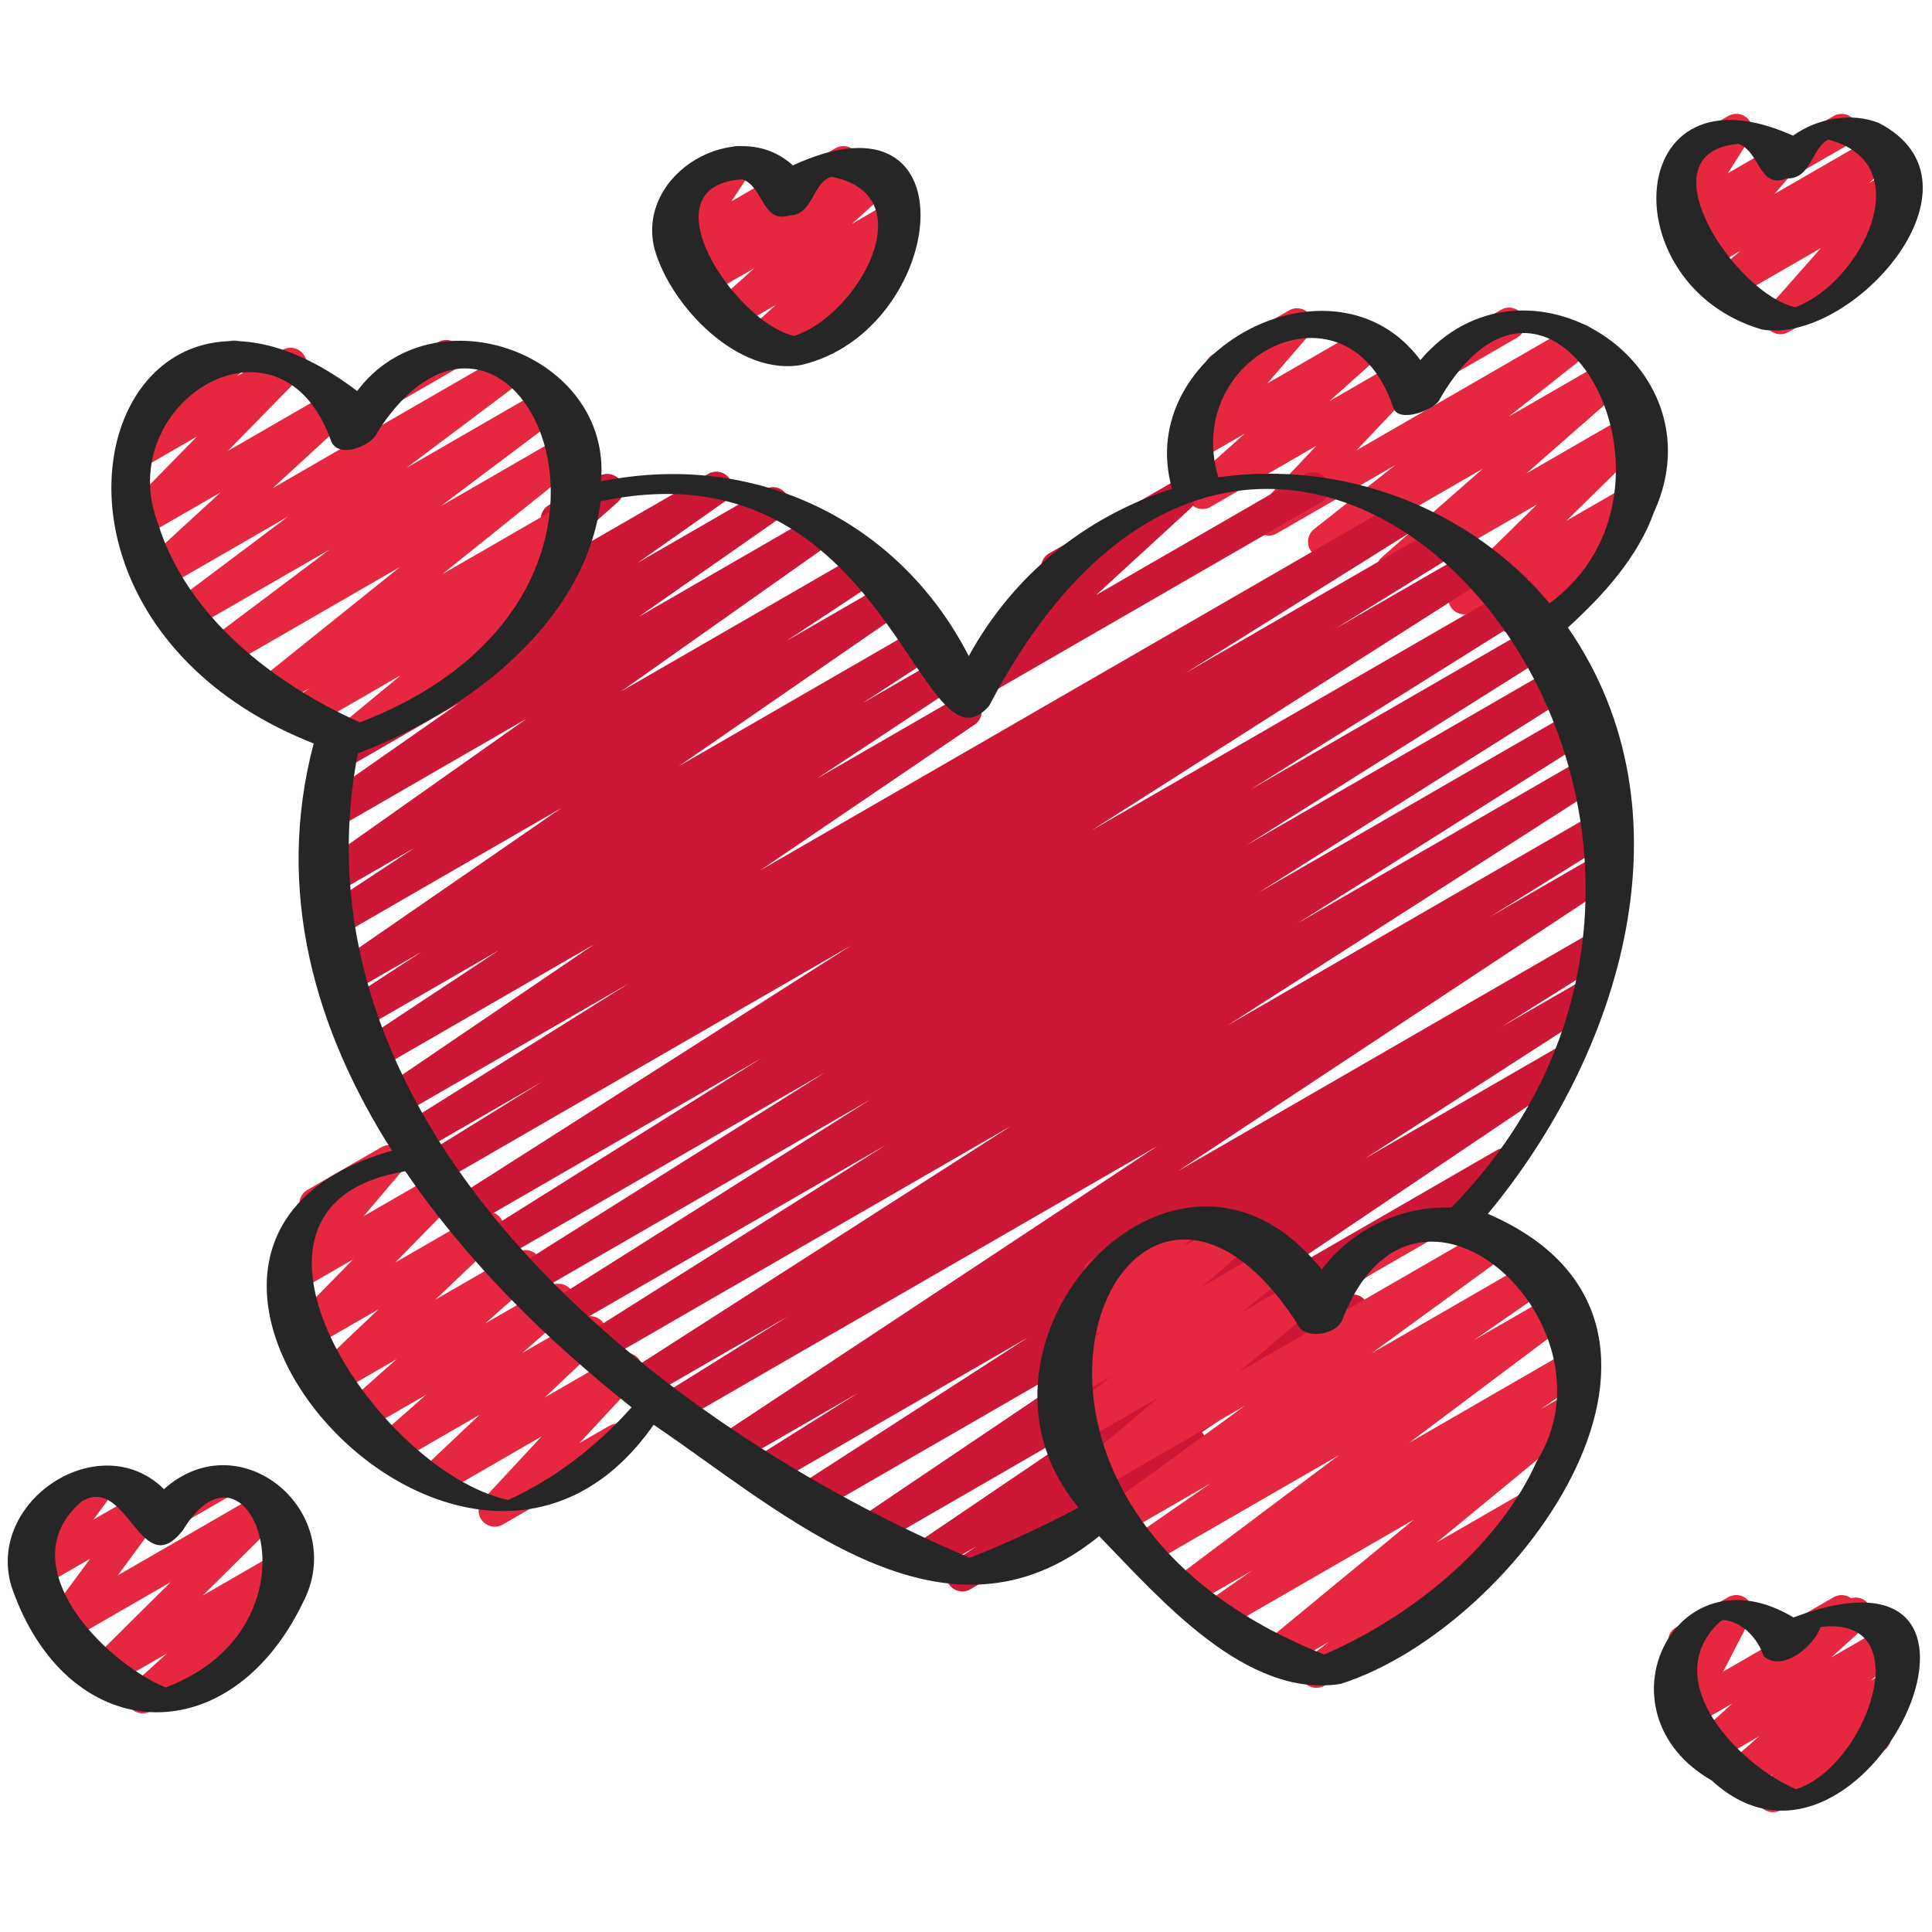 <svg id="Icons" viewBox="0 0 60 60" xmlns="http://www.w3.org/2000/svg"><path d="m44.647 11.834c-.172 0-.341-.09-.433-.25-.139-.239-.057-.545.183-.683l2.218-1.28c.238-.139.545-.058.683.183.139.239.057.545-.183.683l-2.218 1.28c-.079.046-.165.067-.25.067z" fill="#e5283f"/><path d="m46.978 19.683c-.152 0-.302-.069-.399-.199-.152-.201-.13-.485.052-.66l.86-.831-1.765 1.019c-.217.126-.496.07-.648-.13-.152-.201-.132-.483.049-.66l2.604-2.554-4.235 2.445c-.22.131-.507.069-.656-.142-.15-.209-.117-.497.076-.667l3.136-2.749-4.681 2.702c-.226.132-.517.065-.664-.152-.146-.217-.102-.511.104-.673l2.521-1.989-3.679 2.123c-.213.126-.488.073-.643-.123-.153-.194-.142-.473.029-.653l1.843-1.946-3.284 1.896c-.22.131-.504.068-.655-.14-.15-.207-.119-.495.072-.666l1.638-1.465-1.358.784c-.21.123-.479.076-.636-.114-.155-.188-.152-.46.007-.646l1.354-1.567c-.198.042-.422-.049-.531-.24-.139-.239-.057-.545.183-.683l2.357-1.361c.21-.123.479-.076.635.114.156.188.153.46-.006.646l-1.303 1.508 2.987-1.724c.22-.128.504-.069.655.14.15.207.119.495-.072.666l-1.639 1.465 2.07-1.194c.213-.125.488-.073.643.123.153.194.142.473-.029.653l-1.843 1.946 6.683-3.857c.225-.134.516-.066.664.152.146.217.102.511-.104.673l-2.519 1.988 3.101-1.79c.221-.128.507-.068.656.142.15.209.117.497-.076.667l-3.135 2.748 3.253-1.878c.215-.127.495-.07.648.13.152.201.132.483-.049.66l-2.604 2.554 1.874-1.081c.215-.128.497-.071.649.132.152.201.13.485-.052.66l-1.262 1.218c.13.03.248.112.319.237.139.239.057.545-.183.683l-2.762 1.595c-.078.046-.164.067-.25.067z" fill="#e5283f"/><path d="m15.364 47.412c-.147 0-.293-.065-.391-.188-.154-.193-.145-.471.024-.652l1.822-1.961-3.087 1.782c-.218.128-.499.07-.651-.134-.151-.203-.126-.488.058-.662l1.756-1.66-2.527 1.459c-.222.13-.507.067-.656-.141-.149-.209-.117-.498.076-.667l1.444-1.271-1.917 1.106c-.219.13-.505.068-.655-.14s-.118-.496.073-.667l1.581-1.404-1.933 1.115c-.218.126-.498.07-.65-.133-.151-.203-.128-.487.056-.662l1.969-1.872-2.151 1.241c-.215.127-.491.072-.646-.126-.153-.198-.137-.479.039-.657l1.969-2.008-1.679.97c-.21.123-.479.074-.634-.112-.156-.188-.154-.459.003-.645l1.229-1.445c-.194.034-.414-.054-.521-.242-.139-.239-.057-.545.183-.683l2.286-1.32c.209-.124.478-.074.634.112.156.188.154.459-.003.645l-1.173 1.379 2.348-1.355c.215-.126.492-.071.646.126.153.198.137.479-.039.657l-1.971 2.01 2.62-1.513c.216-.128.497-.071.65.133.151.203.128.487-.056.662l-1.968 1.871 2.547-1.47c.221-.129.506-.068.655.14.15.208.118.496-.073.667l-1.581 1.404 2.022-1.167c.222-.129.507-.067.656.141.149.209.117.498-.076.667l-1.444 1.271 1.854-1.07c.218-.127.499-.07.651.134.151.203.126.488-.058.662l-1.756 1.66 2.28-1.316c.212-.125.486-.074.641.121.154.193.145.471-.024.652l-1.822 1.96.93-.536c.239-.139.545-.058.683.183.139.239.057.545-.183.683l-3.811 2.2c-.078.046-.164.067-.25.067z" fill="#e5283f"/><path d="m30.352 21.685c-.154 0-.306-.071-.403-.204-.15-.206-.123-.492.065-.664l2.963-2.719c-.218.064-.46-.023-.578-.229-.139-.239-.057-.545.183-.683l3.794-2.19c.219-.128.502-.069.653.137.15.206.123.492-.065.664l-2.919 2.679 6.483-3.743c.238-.14.545-.057.683.183.139.239.057.545-.183.683l-10.426 6.02c-.078.046-.164.067-.25.067z" fill="#cc1736"/><path d="m29.885 49.422c-.166 0-.329-.083-.424-.234-.143-.229-.079-.528.144-.68l.71-.481-1.434.827c-.232.137-.53.062-.674-.167-.143-.229-.079-.528.144-.68l6.616-4.485-7.826 4.519c-.235.135-.532.06-.674-.168-.143-.229-.079-.528.145-.68l9.786-6.599-11.143 6.433c-.236.137-.536.061-.677-.172-.142-.231-.072-.534.156-.681l7.192-4.639-8.048 4.646c-.235.139-.537.061-.679-.175-.141-.233-.068-.536.163-.682l3.308-2.077-3.857 2.227c-.235.136-.533.061-.675-.17-.143-.229-.076-.53.149-.68l13.655-9.03-14.888 8.595c-.238.137-.539.058-.679-.176-.141-.233-.067-.537.164-.682l3.926-2.446-4.386 2.532c-.235.139-.535.06-.677-.173-.142-.231-.072-.534.157-.681l11.849-7.601-12.672 7.316c-.235.138-.536.061-.678-.174-.141-.233-.069-.536.161-.682l9.3-5.868-9.884 5.706c-.235.139-.537.06-.678-.174s-.069-.536.161-.682l9.915-6.258-10.472 6.045c-.235.138-.536.061-.678-.175-.142-.232-.069-.536.161-.681l9.575-6.027-10.061 5.808c-.236.139-.537.059-.679-.175-.141-.233-.067-.537.163-.682l8.593-5.388-8.983 5.187c-.236.138-.534.06-.678-.173-.141-.232-.07-.535.159-.682l12.298-7.839-12.789 7.384c-.238.138-.54.059-.679-.176-.141-.234-.066-.538.166-.682l3.725-2.306-3.862 2.229c-.235.139-.537.059-.679-.175-.141-.233-.067-.537.163-.682l7.058-4.417-7.216 4.166c-.233.137-.53.062-.674-.167-.143-.228-.08-.528.143-.679l6.661-4.528-6.829 3.942c-.234.136-.533.062-.675-.17-.143-.229-.076-.53.149-.68l4.403-2.912-4.349 2.51c-.235.136-.535.06-.676-.171-.142-.231-.074-.533.153-.681l2.46-1.603-2.277 1.314c-.233.136-.529.062-.673-.165-.144-.228-.082-.526.139-.679l7.162-4.942-6.985 4.033c-.235.135-.533.062-.676-.17-.142-.229-.075-.531.15-.68l2.948-1.946-2.563 1.479c-.229.136-.527.062-.671-.163-.145-.226-.086-.523.133-.678l6.581-4.648-6.028 3.48c-.229.135-.528.062-.672-.164s-.084-.525.136-.679l4.465-3.121-3.631 2.096c-.23.135-.526.062-.672-.163-.144-.226-.085-.524.134-.679l2.828-1.988c-.202.066-.432-.004-.561-.184-.15-.208-.118-.496.073-.666l4.421-3.92c-.111-.233-.026-.518.201-.648l1.562-.901c.221-.128.505-.068.655.141.15.208.118.496-.073.666l-2.409 2.136 5.215-3.01c.23-.136.527-.062.672.163.144.226.085.524-.134.679l-2.728 1.918 3.95-2.28c.229-.135.528-.062.672.164s.084.525-.136.679l-4.463 3.12 5.504-3.178c.23-.135.527-.062.671.163.145.226.086.523-.133.678l-6.585 4.651 7.553-4.36c.234-.137.532-.062.676.17.142.229.075.531-.15.68l-2.939 1.94 3.282-1.895c.231-.135.53-.061.673.165.144.228.082.526-.139.679l-7.17 4.947 7.637-4.408c.235-.137.534-.061.676.171s.074.533-.153.681l-2.453 1.598 2.471-1.426c.234-.137.533-.062.675.17.143.229.076.53-.149.68l-4.397 2.909 4.36-2.518c.234-.135.531-.062.674.167.143.228.08.528-.143.679l-6.66 4.527 19.75-11.402c.237-.137.539-.058.679.175.141.233.067.537-.163.682l-7.056 4.416 7.856-4.536c.237-.139.539-.06.679.176.141.234.066.538-.166.682l-3.733 2.311 4.217-2.434c.237-.136.535-.059.678.173.141.232.07.535-.159.682l-12.302 7.841 13.019-7.516c.236-.137.538-.059.679.175s.067.537-.163.682l-8.598 5.39 8.941-5.161c.236-.136.537-.06.678.175.141.232.069.536-.161.681l-9.575 6.028 9.783-5.648c.237-.137.537-.06.678.174s.069.536-.161.682l-9.912 6.257 9.961-5.751c.236-.137.537-.06.678.174s.069.536-.161.682l-9.296 5.865 9.169-5.293c.236-.136.537-.059.677.173.142.231.072.534-.157.681l-11.846 7.599 11.561-6.675c.236-.139.538-.06.679.176.141.233.067.537-.164.682l-3.933 2.45 3.444-1.988c.233-.137.533-.062.675.17.143.229.076.53-.149.68l-13.655 9.031 12.85-7.419c.237-.137.539-.06.679.175.141.233.068.536-.163.682l-3.31 2.078 2.422-1.397c.235-.137.535-.061.677.172.142.231.072.534-.156.681l-7.198 4.642 5.938-3.428c.233-.138.53-.061.674.168.143.229.079.528-.145.68l-9.781 6.596 7.403-4.274c.234-.136.53-.061.674.167.143.229.079.528-.144.68l-6.612 4.482 1.367-.789c.234-.135.531-.062.674.167s.079.528-.144.68l-4.961 3.365c.03.03.058.064.079.104.139.239.057.545-.183.683l-7.087 4.091c-.079.046-.165.067-.25.067z" fill="#cc1736"/><g fill="#e5283f"><path d="m11.648 12.833c-.172 0-.34-.09-.433-.25-.139-.239-.057-.545.183-.683l2.207-1.275c.235-.139.544-.058.683.183.139.239.057.545-.183.683l-2.207 1.275c-.078.046-.165.067-.25.067z"/><path d="m10.878 23.417c-.158 0-.314-.075-.41-.215-.148-.214-.108-.505.092-.671l1.903-1.572-2.863 1.652c-.229.134-.524.062-.67-.161-.145-.224-.089-.521.127-.677l.57-.412-1.042.602c-.227.132-.516.064-.663-.15-.147-.216-.104-.509.1-.672l4.401-3.534-5.381 3.106c-.229.133-.521.064-.667-.157s-.095-.517.116-.675l3.744-2.813-4.305 2.484c-.228.132-.521.064-.667-.157s-.095-.517.117-.675l3.567-2.679-3.911 2.258c-.218.129-.501.07-.653-.137-.15-.206-.123-.492.065-.664l2.402-2.206-2.429 1.401c-.214.126-.491.072-.645-.126-.153-.197-.138-.478.037-.656l2.303-2.354-1.741 1.005c-.217.127-.497.07-.649-.131-.151-.202-.13-.485.051-.66l.913-.886c-.085-.042-.158-.109-.209-.197-.139-.239-.057-.545.183-.683l2.359-1.362c.216-.128.496-.071.649.131.151.202.13.485-.051.66l-.252.245 1.403-.811c.214-.126.49-.072.645.126.153.197.138.478-.037.656l-2.305 2.355 3.209-1.852c.22-.128.502-.069.653.137.15.206.123.492-.065.664l-2.401 2.205 7.164-4.136c.227-.134.521-.065.667.157.146.221.095.517-.117.675l-3.564 2.677 4.266-2.463c.227-.135.521-.065.667.157.146.221.095.517-.116.675l-3.745 2.815 3.882-2.241c.225-.134.515-.064.663.15.147.216.104.509-.1.672l-4.401 3.534 3.891-2.246c.229-.136.524-.063.67.161.145.224.089.521-.127.677l-.856.618c.175-.022.371.05.482.21.147.214.107.505-.093.671l-2.758 2.279c.104.039.194.113.254.217.139.239.057.545-.183.683l-3.89 2.246c-.078.046-.165.067-.25.067z"/><path d="m41.835 39.931c-.172 0-.341-.09-.433-.25-.139-.239-.057-.545.183-.683l2.35-1.356c.238-.14.545-.057.683.183.139.239.057.545-.183.683l-2.35 1.356c-.079.046-.165.067-.25.067z"/><path d="m40.881 52.417c-.161 0-.32-.079-.416-.223-.146-.219-.098-.514.112-.674l.686-.526-1.365.788c-.225.131-.513.064-.661-.147-.148-.214-.107-.506.094-.671l4.576-3.77-5.885 3.397c-.229.135-.529.062-.672-.165-.144-.226-.084-.525.137-.678l1.387-.965-1.81 1.045c-.229.132-.521.064-.667-.157s-.095-.517.117-.676l5.064-3.8-5.833 3.367c-.232.137-.527.062-.673-.165-.143-.227-.082-.526.138-.679l2.377-1.646-2.657 1.534c-.229.134-.524.062-.669-.16-.146-.223-.091-.521.125-.677l4.266-3.107-4.583 2.646c-.224.132-.51.066-.659-.146s-.111-.503.087-.67l2.492-2.097-2.486 1.435c-.225.132-.516.066-.662-.149-.147-.216-.105-.509.099-.673l1.576-1.271-1.223.706c-.22.13-.507.068-.657-.143-.149-.21-.115-.499.08-.668l1.522-1.318-.771.445c-.217.128-.5.069-.651-.135s-.126-.489.06-.663l1.03-.963c-.081-.043-.152-.108-.201-.193-.139-.239-.057-.545.183-.683l2.548-1.471c.218-.128.5-.069.651.135s.126.489-.06.663l-.281.263 1.54-.889c.222-.128.508-.067.657.143s.115.499-.08.668l-1.521 1.317 2.25-1.299c.225-.133.516-.066.662.149.147.216.105.509-.099.673l-1.576 1.271 1.816-1.049c.223-.131.511-.066.659.146.149.212.111.503-.087.67l-2.491 2.097 7.84-4.526c.229-.136.523-.063.669.16s.091.521-.125.677l-4.268 3.109 5.027-2.902c.233-.135.529-.061.673.165.143.227.082.526-.138.679l-2.379 1.647 2.504-1.445c.227-.134.521-.065.667.157.146.221.095.517-.117.676l-5.062 3.798 4.942-2.854c.229-.135.528-.062.672.165.144.226.084.525-.137.678l-1.391.968.779-.45c.225-.132.513-.064.661.147.148.214.107.506-.094.671l-4.578 3.771 2.782-1.605c.226-.133.521-.064.666.155.146.219.098.514-.112.674l-2.58 1.978c.05.038.094.087.127.146.139.239.057.545-.183.683l-4.191 2.42c-.078.046-.165.067-.25.067z"/><path d="m5.253 47.473c-.172 0-.341-.09-.433-.25-.139-.239-.057-.545.183-.683l1.623-.938c.237-.14.545-.057.683.183.139.239.057.545-.183.683l-1.623.938c-.079.046-.165.067-.25.067z"/><path d="m4.429 53.21c-.154 0-.307-.072-.404-.205-.15-.206-.121-.493.068-.665l1.088-.988-1.73.998c-.217.126-.494.071-.647-.129-.152-.2-.133-.482.046-.659l2.452-2.429-3.214 1.854c-.203.121-.465.077-.623-.1-.157-.176-.17-.439-.029-.63l1.362-1.848-1.477.852c-.203.121-.465.077-.623-.1-.157-.177-.17-.439-.029-.63l.735-.995h-.005c-.172 0-.341-.09-.433-.25-.139-.239-.057-.545.183-.683l1.739-1.004c.205-.119.465-.076.623.1.157.177.17.439.029.63l-.64.864 1.468-.847c.205-.12.465-.077.623.1.157.176.17.439.029.63l-1.362 1.849 4.491-2.593c.216-.127.494-.072.647.129.152.2.133.482-.046.659l-2.452 2.43 2.411-1.392c.219-.128.503-.068.654.138.15.206.121.493-.068.665l-1.202 1.093c.198-.029.406.059.512.244.139.239.057.545-.183.683l-3.744 2.161c-.078.046-.164.067-.25.067z"/><path d="m55.675 5.413c-.173 0-.341-.09-.433-.25-.139-.239-.057-.545.183-.683l1.517-.875c.239-.14.545-.057.683.183.139.239.057.545-.183.683l-1.517.875c-.079.046-.165.067-.25.067z"/><path d="m55.296 10.38c-.146 0-.289-.063-.387-.184-.155-.189-.15-.464.012-.647l1.628-1.844-2.679 1.546c-.222.132-.509.067-.658-.144s-.113-.501.083-.669l.758-.649-1.029.594c-.21.123-.479.074-.636-.114-.155-.188-.152-.462.009-.646l.623-.718-.617.356c-.199.117-.451.08-.61-.086-.16-.166-.186-.42-.062-.614l.701-1.107c-.212.058-.446-.033-.561-.233-.139-.239-.057-.545.183-.683l1.618-.935c.199-.117.451-.08.61.086.16.166.186.42.062.614l-.683 1.076 1.445-.834c.209-.123.48-.074.636.114s.152.462-.009.646l-.624.718 3.11-1.795c.223-.13.51-.066.658.144.149.211.113.501-.083.669l-.758.649.66-.381c.21-.124.48-.074.637.116.155.189.15.464-.012.647l-1.665 1.887c.206-.061.444.033.56.233.139.239.057.545-.183.683l-2.489 1.437c-.078.046-.164.067-.25.067z"/><path d="m24.675 6.413c-.173 0-.341-.09-.433-.25-.139-.239-.057-.545.183-.683l1.517-.875c.24-.14.545-.057.683.183.139.239.057.545-.183.683l-1.517.875c-.079.046-.165.067-.25.067z"/><path d="m23.639 11.054c-.155 0-.308-.072-.404-.206-.15-.207-.12-.494.069-.665l.792-.715-1.278.737c-.219.13-.504.069-.654-.139-.15-.207-.12-.495.07-.666l1.191-1.071-1.534.886c-.212.125-.485.074-.642-.121-.153-.193-.143-.471.025-.652l.406-.436-.299.172c-.198.118-.453.081-.614-.09-.159-.169-.181-.425-.053-.618l.664-1.006c-.195.031-.402-.061-.508-.244-.139-.239-.057-.545.183-.683l1.618-.935c.2-.116.455-.08.614.09.159.169.181.425.053.618l-.622.942 1.354-.781c.213-.125.485-.073.642.121.153.193.143.471-.025.652l-.406.436 2.783-1.606c.22-.128.505-.069.654.139.15.207.12.495-.07.666l-1.193 1.073 1.236-.714c.22-.129.504-.068.654.139s.12.494-.069.665l-.794.717c.229-.118.524-.037.658.196.139.239.057.545-.183.683l-4.068 2.349c-.078.046-.164.067-.25.067z"/><path d="m55.675 51.413c-.173 0-.341-.09-.433-.25-.139-.239-.057-.545.183-.683l1.517-.875c.239-.14.545-.057.683.183.139.239.057.545-.183.683l-1.517.875c-.079.046-.165.067-.25.067z"/><path d="m55.059 56.278c-.155 0-.308-.072-.404-.206-.15-.208-.12-.495.07-.666l.334-.3-.796.459c-.219.13-.504.069-.656-.141-.149-.209-.117-.497.075-.667l.946-.834-1.336.771c-.219.129-.502.07-.654-.139-.15-.206-.121-.493.069-.665l1.091-.986-1.259.727c-.191.11-.435.084-.595-.071-.161-.152-.201-.394-.1-.591l.851-1.647-.142.081c-.24.138-.546.057-.683-.183-.139-.239-.057-.545.183-.683l1.618-.935c.191-.11.436-.083.595.071.161.152.201.394.1.591l-.851 1.648 3.864-2.231c.22-.128.503-.069.654.139.15.206.121.493-.069.665l-1.092.987 1.587-.916c.222-.129.506-.067.656.141.149.209.117.497-.075.667l-.946.835.612-.354c.22-.128.505-.068.654.139.15.208.12.495-.07.666l-.914.82c.116.036.219.114.284.228.139.239.057.545-.183.683l-3.17 1.83c-.078.046-.164.067-.25.067z"/></g><path d="m.355 49.267c1.701 4.971 6.733 5.26 9.039.53 1.472-2.785-1.896-5.699-4.301-3.55-1.982-1.962-5.535.35-4.738 3.02zm2.186-2.642c1.427-.852 1.838 2.583 3.146.886 2.104-3.462 4.531 2.977-.544 4.896-1.98-.837-4.871-3.859-2.602-5.782z" fill="#262626"/><path d="m58.357 3.822c-.851-.343-1.909-.153-2.675.391-5.274-2.38-5.673 4.65-.96 6.021 2.815.468 7.245-4.535 3.635-6.411zm-2.601 5.719c-1.875-.408-4.794-4.824-1.768-5.072.68.233.632 1.417 1.49 1.073.78.024.76-.924 1.299-1.206 2.895.746 1.012 4.451-1.021 5.204z" fill="#262626"/><path d="m24.621 5.136c-1.727-1.589-4.879.24-4.297 2.586.498 1.789 2.612 3.981 4.577 3.608 4.479-1.057 5.435-8.824-.279-6.194zm.035 5.295c-1.82-.411-4.675-4.665-1.603-4.862.67.228.612 1.378 1.465 1.123.751-.025.686-.994 1.3-1.203 2.953.562.799 4.339-1.162 4.942z" fill="#262626"/><path d="m53.161 55.296c4.728 4.346 10.452-8.026 2.537-5.065-3.684-2.216-6.214 2.955-2.537 5.065zm.254-4.93c.073-.049.124-.059.1-.057.603.053 1.073.576 1.26 1.126.572.514 1.571-.315 1.763-.908 3.12-.383 1.423 4.353-.763 5.039-1.801-.778-4.309-3.391-2.361-5.201z" fill="#262626"/><path d="m51.38 15.876c2.073-4.614-4.05-8.497-7.269-4.692-2.657-3.583-8.939-.302-7.712 3.994-2.746.891-4.951 2.716-6.313 5.197-2.172-4.236-6.673-6.389-11.42-5.425.341-3.965-5.202-5.971-7.574-2.806-7.84-5.955-11.702 6.87-1.35 10.945-1.213 4.592.044 8.897 2.431 12.646-10.196 2.894 2.208 16.995 8.127 8.511 4.126 2.801 9.054 7.353 13.835 3.46 1.908 1.963 4.564 5.057 7.503 4.588 5.607-1.788 12.351-11.24 4.569-14.598 4.121-4.962 6.464-12.451 2.486-18.207 1.109-1.014 2.175-2.181 2.684-3.613zm-46.464.409c-1.471-3.784 3.784-6.999 5.36-2.609.211.606 1.3.169 1.453-.268 4.212-6.544 9.886 5.009-.551 9.026-2.664-1.189-5.355-3.266-6.262-6.148zm10.862 30.297c-4.064-.885-9.552-9.167-3.191-10.208 1.92 2.812 4.37 5.221 7.027 7.332-1.066 1.194-2.371 2.216-3.837 2.877zm31.944-1.195c-1.189 2.663-3.93 4.841-6.595 5.994-12.353-4.86-6.215-18.559-.851-10.293.187.549 1.249.375 1.416-.113 2.24-5.81 8.702.146 6.03 4.412zm-2.649-7.883c-1.558-.062-3.071.663-4.026 1.922-4.542-5.688-11.784 2.328-7.55 7.395-1.099.58-2.223 1.103-3.381 1.559-9.663-4.095-21.246-13.268-19.003-24.984 3.35-1.251 7.076-4.039 7.54-7.828 8.955-1.899 9.906 8.813 12.066 6.352 9.125-17.474 26.507 3.139 14.354 15.584zm-7.237-22.682c-1.14-3.807 4.047-6.365 5.44-2.147.169.477 1.321.056 1.446-.295 3.474-5.992 8.249 2.794 3.4 6.357-2.468-2.955-6.407-4.465-10.286-3.914z" fill="#262626"/></svg>